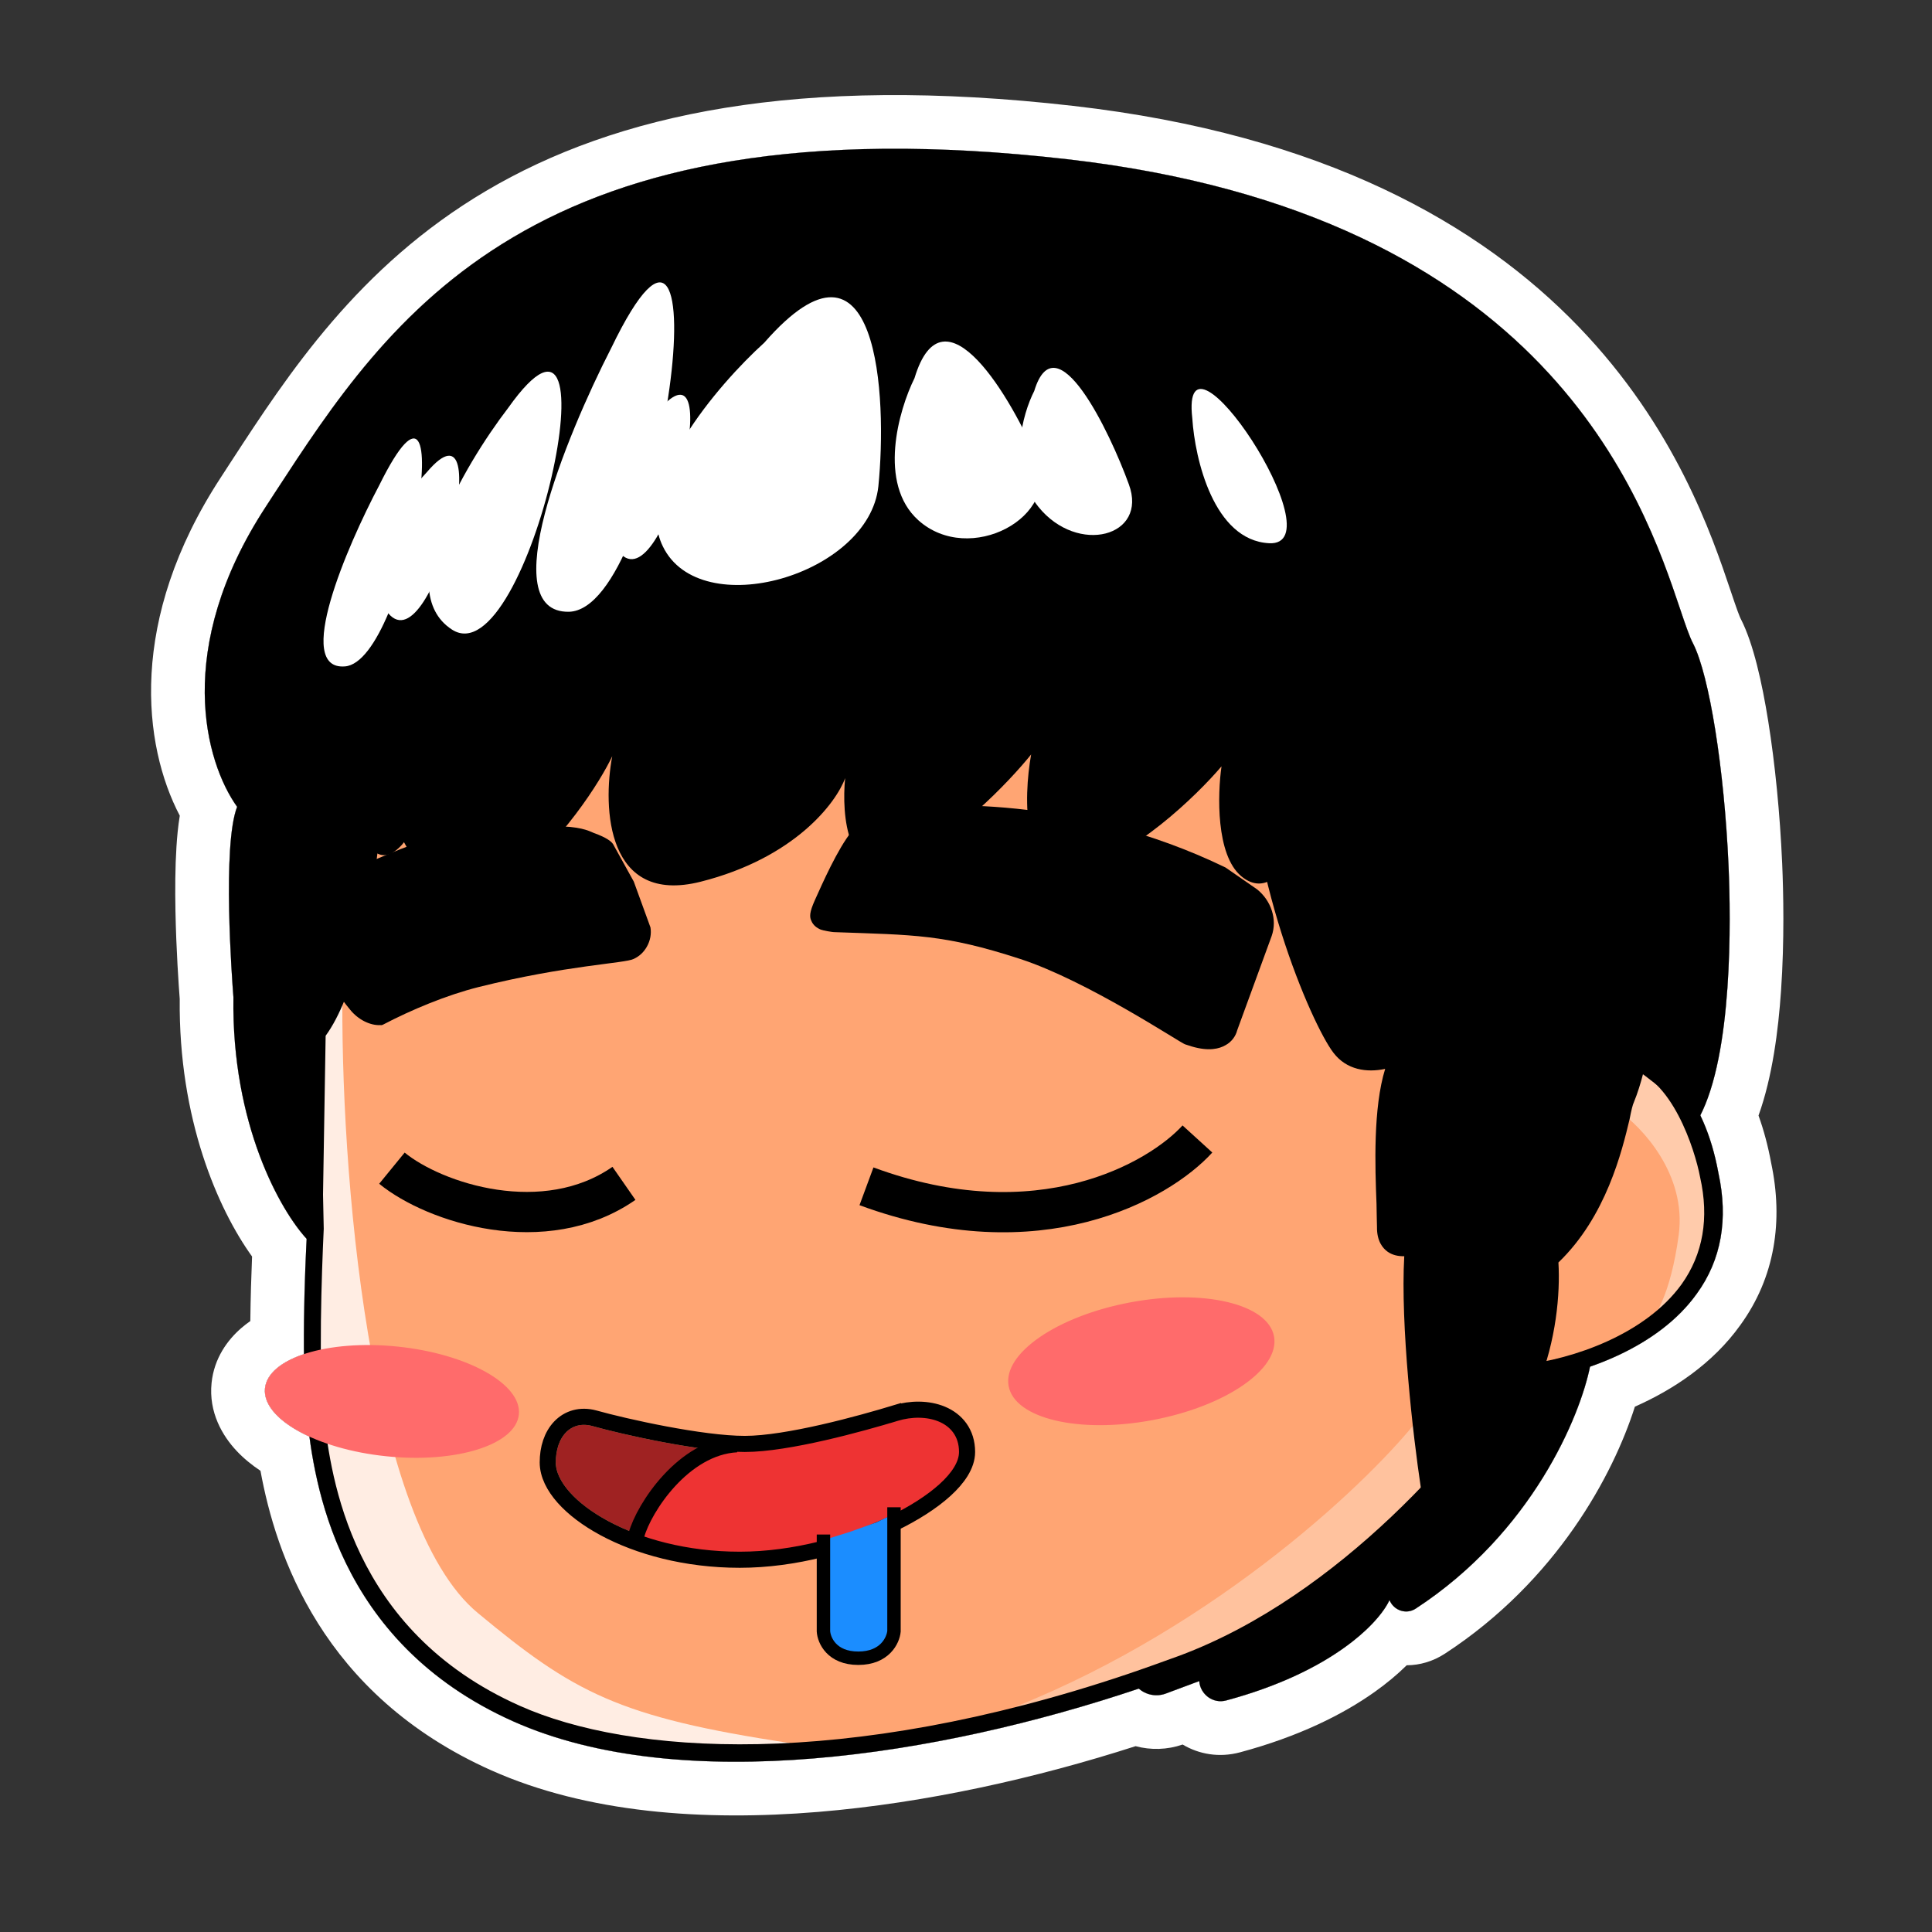 <svg width="720" height="720" viewBox="0 0 720 720" fill="none" xmlns="http://www.w3.org/2000/svg">
<rect x="0" y="0" width="720" height="720" fill="#333333" stroke="none"/>
<g clip-path="url(#clip0_370_2458)">
<path d="M632.329 482.152C622.95 495.297 607.677 504.081 592.559 509.33C588.646 528.542 570.547 571.446 527.582 599.499C524.07 601.792 519.402 600.198 517.824 596.313C513.994 604.747 496.381 623.14 456.942 633.722C452.083 635.025 447.33 631.513 446.909 626.5L434.466 631.14C430.997 632.434 427.132 631.697 424.391 629.301C349.584 654.473 253.954 669.421 191.327 641.531C130.299 614.281 118.883 561.612 115.294 535.385C104.596 530.503 98.071 523.942 98.745 517.395C99.308 511.927 104.792 507.472 113.266 504.639C113.119 489.744 113.674 472.967 114.268 461.677C104.369 450.947 86.264 418.838 86.987 371.634C86.456 364.986 82.778 315.017 88.363 300.677C76.446 284.036 64.554 241.612 99.03 188.87L102.289 183.847L102.413 183.657C145.168 118.084 198.32 36.564 397.652 59.328C576.581 79.751 612.505 186.472 626.11 226.885L626.15 227.005C628.059 232.678 629.608 237.277 630.997 239.882C637.017 251.681 642.594 286.501 644.184 322.664C645.056 342.851 645.762 391.965 633.669 415.667C636.688 421.927 638.955 429.132 640.432 437.265C644.114 454.289 641.55 469.49 632.329 482.152Z" fill="white"/>
<path fill-rule="evenodd" clip-rule="evenodd" d="M102.289 183.848L102.413 183.658C145.168 118.084 198.321 36.564 397.652 59.329C576.581 79.751 612.506 186.472 626.11 226.885L626.15 227.005C628.06 232.678 629.608 237.277 630.997 239.882C637.017 251.681 642.594 286.502 644.185 322.664C645.056 342.851 645.762 391.965 633.669 415.667C636.688 421.927 638.955 429.133 640.432 437.265C644.114 454.289 641.55 469.49 632.329 482.153C622.95 495.297 607.677 504.081 592.559 509.33C588.646 528.542 570.547 571.446 527.582 599.499C527.164 599.772 526.73 599.99 526.286 600.155C523.003 601.38 519.214 599.736 517.824 596.313C516.146 600.008 511.823 605.615 504.177 611.638C494.372 619.364 479.103 627.776 456.942 633.722C453.621 634.613 450.349 633.254 448.477 630.704C447.61 629.523 447.042 628.087 446.909 626.5L434.466 631.141C432.129 632.012 429.613 631.962 427.381 631.104C426.3 630.689 425.286 630.083 424.392 629.301C349.584 654.474 253.954 669.421 191.327 641.531C130.299 614.281 118.883 561.612 115.294 535.386C104.596 530.503 98.071 523.942 98.745 517.395C99.309 511.927 104.792 507.472 113.266 504.639C113.119 489.744 113.674 472.967 114.268 461.677C104.369 450.947 86.264 418.838 86.987 371.635C86.456 364.986 82.778 315.018 88.363 300.677C76.446 284.036 64.554 241.612 99.03 188.87L102.289 183.848ZM82.27 177.957C82.277 177.947 82.283 177.937 82.29 177.927L85.524 172.943L85.66 172.734C85.865 172.419 86.071 172.103 86.278 171.786C107.409 139.373 133.558 99.263 181.143 71.147C229.542 42.55 297.402 27.75 399.921 39.458C493.442 50.132 551.634 83.716 588.277 121.731C624.448 159.255 638.002 199.523 644.972 220.23L645.063 220.501L645.064 220.505L645.104 220.621L645.105 220.624C646.085 223.535 646.859 225.832 647.551 227.721C647.888 228.642 648.159 229.339 648.376 229.857C648.532 230.232 648.624 230.425 648.649 230.479L648.73 230.631L648.812 230.792C653.416 239.816 656.667 254.351 659.002 268.985C661.48 284.513 663.34 303.022 664.165 321.785L664.166 321.793L664.166 321.801C664.617 332.259 665.04 350.411 663.741 369.225C662.722 383.981 660.537 401.289 655.349 415.73C657.361 421.309 658.915 427.206 660.051 433.366C664.622 454.856 661.555 475.946 648.552 493.849C638.291 508.191 623.579 517.887 609.273 524.226C601.234 549.526 580.206 589.025 538.516 616.246C533.969 619.214 529.044 620.578 524.233 620.599C520.789 623.999 516.792 627.337 512.325 630.513C500.396 638.993 483.921 647.19 462.125 653.039C454.344 655.126 446.82 653.766 440.735 650.138C434.964 652.125 428.865 652.266 423.202 650.747C386.464 662.565 345.183 671.919 304.94 675.247C262.22 678.779 218.835 675.675 183.19 659.801L183.172 659.793C119.906 631.544 102.762 579.14 97.073 548.121C93.85 545.978 90.821 543.521 88.181 540.711C82.961 535.157 77.711 526.408 78.85 515.346C79.797 506.158 84.805 499.333 89.995 494.868C91.053 493.957 92.154 493.111 93.286 492.325C93.384 483.879 93.635 475.485 93.937 468.267C81.231 450.608 66.507 417.006 66.978 372.287C66.617 367.584 65.662 353.97 65.385 339.421C65.236 331.593 65.276 323.187 65.758 315.611C65.985 312.03 66.34 307.989 66.999 303.986C53.258 277.773 47.597 231.02 82.27 177.957Z" fill="white"/>
<path d="M184.546 165.547C163.413 180.854 125.453 214.627 142.886 227.876C164.624 244.283 240.638 122.256 184.546 165.547Z" fill="white"/>
<path d="M120.673 207.529C109.759 218.714 90.695 241.688 101.905 244.059C115.828 246.883 149.484 176.495 120.673 207.529Z" fill="white"/>
<path d="M425.351 153.271C426.316 168.308 433.312 198.725 453.982 199.789C480.024 201.093 420.829 111.951 425.351 153.271Z" fill="white"/>
<path d="M219.388 149.891C198.838 172 163.164 217.635 185.331 223.145C213.231 229.968 273.687 88.599 219.388 149.891Z" fill="white"/>
<path d="M223.202 194.182C215.609 169.598 252.91 137.924 272.516 125.18C322.526 83.595 314.545 152.679 306.046 184.728C297.394 216.828 232.654 224.796 223.202 194.182Z" fill="white"/>
<path d="M323.459 191.327C308.277 177.663 316.125 150.271 321.87 138.437C332.762 102.34 358.471 146.769 367.488 168.484C376.811 190.095 342.488 208.306 323.459 191.327Z" fill="white"/>
<path d="M368.206 186.335C356.5 171.842 362.323 151.618 366.646 143.164C374.752 116.539 394.775 158.274 401.893 177.897C409.011 197.52 382.839 204.452 368.206 186.335Z" fill="white"/>
<path d="M117.582 527.416C115.485 510.03 116.758 473.756 117.683 457.742L115.288 340.091L164.686 213.027L316.45 156.306L492.655 199.061L607.62 395.056C615.093 396.467 631.495 407.161 637.368 438.297C648.723 489.777 595.988 509.066 568.168 512.115C551.467 538.561 502.788 597.279 441.213 620.226C364.207 649.05 259.241 668.34 193.009 638.917C126.316 609.137 120.255 549.047 117.582 527.416Z" fill="#FFA573"/>
<path d="M378.132 636.169C454.724 605.606 511.957 550.496 529.283 527.936L533.324 527.77L537.696 552.926C522.138 568.063 484.33 601.273 457.869 613.936C431.613 626.7 393.626 634.026 378.132 636.169Z" fill="#FFE1CB" fill-opacity="0.5"/>
<path d="M625.615 460.176C628.617 437.659 611.888 419.906 603.02 413.845L607.462 393.574C615.504 397.182 632.889 411.812 637.531 441.827C642.173 471.842 623.552 489.034 613.692 493.719C616.347 491.971 622.612 482.694 625.615 460.176Z" fill="#FFCBAB"/>
<path d="M178.061 601.106C137.395 567.515 126.621 436.128 127.643 366.655L114.522 375.34L118.216 413.696L116.65 489.155L120.523 553.395C146.859 653.94 251.846 659.052 294.585 649.615C230.407 639.983 213.6 630.62 178.061 601.106Z" fill="white" fill-opacity="0.8"/>
<path d="M424.459 629.279C349.641 654.465 253.973 669.43 191.327 641.531C124.634 611.751 117.191 551.614 114.464 528.807L114.409 527.63C112.311 510.244 113.483 474.175 114.508 457.444L112.112 339.282L112.417 338.667L162.22 210.272L316.233 152.623L494.638 195.833L495.358 196.956L609.604 391.828C614.877 393.295 620.67 397.32 625.495 403.035C632.784 411.505 637.832 422.949 640.432 437.265C644.114 454.289 641.55 469.49 632.329 482.153C618.064 502.146 590.163 512.05 569.913 514.77C551.786 543.062 502.896 600.143 442.14 622.985C436.365 625.1 430.438 627.266 424.459 629.279ZM120.7 527.049L120.754 528.225C123.427 549.856 130.402 607.591 193.816 635.743C234.59 653.936 314.461 659.48 420.094 623.92C426.534 621.753 433.075 619.38 439.615 617.008C499.81 594.525 547.931 537.19 564.937 510.13L565.701 508.849L567.184 508.691C586.259 506.537 613.19 497.3 626.691 478.588C634.689 467.361 637.003 453.952 633.581 438.718C631.658 428.441 622.983 401.149 606.399 398.027L604.966 397.827L490.001 201.832L316.049 159.683L166.737 215.579L118.203 340.645L120.648 457.938C119.879 474.412 118.603 510.174 120.7 527.049Z" fill="black"/>
<path d="M89.852 371.524C89.174 418.692 107.375 449.945 116.459 459.689L117.72 384.844C131.939 366.744 137.431 321.199 138.547 300.683C138.313 308.101 139.528 320.835 146.87 312.731C162.774 293.551 169.35 268.465 170.701 258.281C176.885 273.61 199.173 302.805 208.618 296.382C216.123 291.296 232.272 268.791 239.505 258.333C238.516 269.59 240.32 291.684 255.045 288.776C280.858 281.794 301.265 263.317 308.198 255.009C310.941 265.693 319.801 286.436 333.913 284.245C366.638 279.033 400.156 248.291 412.799 233.623C414.485 250.295 429.065 284.986 438.32 283.578C445.632 282.482 461.556 269.953 468.546 263.844C465.276 317.005 490.526 378.829 499.615 390.619C505.623 398.325 516.002 396.197 522.131 393.11C513.225 408.738 516.713 446.481 516.643 457.429C516.516 466.177 523.676 465.644 527.151 464.304C524.616 489.224 529.968 534.532 532.942 554.014C572.231 537.374 578.487 490.548 576.787 469.272C599.336 448.538 602.768 415.635 605.513 409.59C607.647 404.775 609.212 397.762 609.818 394.998L624.379 406.312L630.084 415.145C649.67 378.51 639.459 264.514 627.729 241.836C616.203 219.259 599.541 86.099 396.998 62.963C194.454 39.827 145.134 124.022 101.441 190.961C66.405 244.574 80.494 286.429 91.739 300.566C86.288 308.204 88.257 351.067 89.852 371.524Z" fill="black"/>
<path d="M530.192 558.523L529.515 554.483C526.593 535.155 521.867 493.733 523.325 468.151C521.126 468.209 518.925 467.755 517.131 466.481C515.336 465.207 513.078 462.554 513.164 457.234C513.158 455.187 512.996 452.17 512.985 448.589C512.433 434.778 511.703 412.835 516.212 398.344C509.362 399.797 501.839 398.745 496.96 392.365C488.795 381.8 464.071 324.579 465.088 270.811C457.994 276.613 445.999 285.601 438.994 286.593C436.744 287.009 434.389 286.095 432.081 284.312C423.314 277.534 414.194 255.513 411.029 240.534C395.526 256.847 364.704 282.414 334.741 287.209C320.781 289.348 311.425 273.722 307.039 261.202C297.502 270.899 278.772 285.738 256.23 291.79L256.077 291.842C251.424 292.725 247.329 291.714 244.148 288.859C238.968 284.117 237.152 275.681 236.671 268.675C229.488 278.773 217.564 294.565 210.928 299.188C209.243 300.268 206.535 301.35 202.694 300.083C192.454 297.044 179.822 280.813 172.521 268.251C169.336 281.1 162.332 299.844 149.792 314.819C146.682 318.255 143.82 319.389 141.055 318.272C140.85 318.17 140.85 318.17 140.645 318.069C138.052 340.789 132.208 371.091 121.356 386.01L120.012 467.709L114.47 461.894C104.617 451.385 86.259 419.16 86.987 371.634C86.456 364.986 82.778 315.017 88.363 300.677C76.446 284.036 64.554 241.612 99.03 188.87L102.289 183.847C145.066 118.241 198.128 36.542 397.652 59.328C576.758 79.771 612.576 186.683 626.15 227.005C628.059 232.677 629.608 237.277 630.997 239.882C637.017 251.681 642.594 286.501 644.185 322.664C645.063 343.021 645.774 392.794 633.361 416.26L630.715 421.076L622.441 408.158L612.289 400.31C611.48 403.484 610.264 407.478 608.943 410.654C608.435 411.678 607.879 414.084 607.325 417.002C604.495 428.878 598.583 453.4 580.78 470.487C582.18 493.912 574.49 540.027 534.792 556.974L530.192 558.523ZM530.716 459.177L530.272 464.447C528.037 487.218 532.403 527.567 535.382 549.095C569.196 531.908 575.211 489.943 573.411 469.384L573.201 467.747L574.374 466.67C591.567 450.811 597.126 427.775 600.159 415.489C601.069 412.11 601.625 409.704 602.285 408.116C604.318 403.506 605.884 397.004 606.439 394.087L607.446 388.968L626.571 403.696L629.398 408.035C645.391 367.319 634.748 262.686 624.714 243.021C623.17 239.956 621.57 235.203 619.558 229.224C612.487 208.22 600.668 173.111 568.648 139.852C529.394 99.3 471.514 74.405 396.444 65.88C309.296 55.958 243.025 64.953 194.307 93.643C151.972 118.476 128.14 155.175 107.057 187.363L103.798 192.386C70.239 243.795 82.636 284.171 94.034 298.256L95.523 300.144L94.148 302.144C90.327 307.526 90.531 341.595 92.818 371.208L92.768 371.566C92.112 409.167 103.856 436.45 113.157 450.388L114.238 383.626L114.951 382.703C128.405 365.373 134.055 321.311 135.068 300.488L141.514 300.878C141.326 306.403 142.055 310.596 142.878 312.026C143.133 311.769 143.694 311.409 144.306 310.691C159.496 292.435 166.024 268.219 167.375 258.035L169.026 245.701L173.562 257.147C178.922 270.534 194.944 291.256 203.853 293.889C205.747 294.446 206.41 293.882 206.564 293.83C213.099 289.411 228.078 269.007 236.533 256.602L243.511 246.401L242.524 258.682C241.733 267.994 243.15 279.807 247.869 284.193C249.562 285.671 251.609 286.177 254.166 285.658C278.752 279.088 298.548 261.329 305.634 252.97L309.661 248.201L311.214 254.335C313.233 262.36 321.223 283.054 333.239 281.228C364.685 276.275 397.388 246.662 410.287 231.737L415.18 225.993L415.868 233.613C417.239 247.319 427.701 273.326 435.649 279.697C436.776 280.512 437.34 280.664 437.493 280.612C442.862 279.829 456.185 270.224 465.931 261.652L471.696 256.468L471.259 264.296C467.984 315.922 492.516 377.134 501.605 388.924C507.305 396.222 518.034 391.586 520.077 390.557L529.578 385.823L524.285 394.944C517.516 406.781 518.518 434.095 519.022 448.776C519.084 452.51 519.247 455.527 519.253 457.574C519.206 458.955 519.467 460.745 520.543 461.407C521.671 462.222 523.972 461.959 525.454 461.29L530.716 459.177Z" fill="black"/>
<path d="M187.944 330.885C166.21 348.027 148.694 314.363 142.653 295.388L158.727 248.285L332.204 222.272L468.331 221.031L482.227 316.82C479.607 323.357 472.007 334.448 462.56 326.514C453.112 318.58 453.734 295.926 455.225 285.591C445.887 296.576 422.04 319.674 401.364 324.196C380.687 328.717 381.359 297.388 384.28 281.158C376.125 291.298 354.915 313.548 335.312 321.424C315.709 329.301 313.577 303.748 314.961 289.988C311.617 299.17 296.165 319.746 261.099 328.592C226.034 337.437 224.532 301.093 228.164 281.815C223.813 291.029 209.677 313.742 187.944 330.885Z" fill="black"/>
<path d="M517.824 596.313C519.402 600.198 524.07 601.792 527.582 599.499C570.932 571.195 588.968 527.772 592.661 508.819L553.489 513.13L536.464 551.291C520.717 571.442 486.619 596.405 470.688 606.376C457.872 614.446 433.345 623.727 422.664 627.493L423.552 628.476C426.3 631.516 430.626 632.573 434.466 631.14L446.909 626.5V626.5C447.33 631.513 452.083 635.025 456.942 633.722C496.381 623.14 513.994 604.747 517.824 596.313V596.313Z" fill="black"/>
<path d="M236.195 357.349C238.508 356.257 239.98 354.678 241.032 352.857C242.408 350.476 242.781 347.89 242.411 345.62L236.195 328.54L228.481 314.592C227.883 313.686 226.305 312.214 221.197 310.384C217.172 308.62 208.606 304.153 154.561 314.593C150.745 315.378 131.07 324.268 130.046 324.423C122.797 325.653 115.915 334.008 115.672 334.428L115.187 335.269C112.532 340.834 113.859 348.887 119.048 358.984C123.72 368.035 129.725 375.427 130.404 376.193C133.436 380 137.94 382.228 141.793 382.025L142.154 382.047L142.596 381.929C153.556 376.193 166.507 370.839 178.255 367.869C211.221 359.637 232.977 359.04 236.195 357.349Z" fill="black"/>
<path d="M302.427 343.294C303.051 344.769 304.368 345.827 305.867 346.435C306.616 346.739 310.021 347.413 311.253 347.389C340.449 348.46 351.677 348.08 380.201 357.377C405.178 365.518 439.76 388.567 441.594 389.171C442.691 389.532 443.547 389.814 444.131 389.986C450.521 391.878 454.431 390.846 456.72 389.505C458.949 388.314 460.521 386.158 461.072 383.938L473.916 348.822C476.108 342.554 473.668 335.65 468.528 331.466L456.72 323.297C400.359 296.004 347.19 299.444 331.301 301.464C326.706 301.171 322.066 304.003 320.283 306.248C320.105 306.492 319.048 307.802 317.47 309.756C312.078 316.434 306.373 329.497 303.757 335.28C301.566 340.123 301.653 341.759 302.427 343.294Z" fill="black"/>
<path d="M474.792 498.034C472.522 485.915 448.542 480.238 421.231 485.354C393.92 490.469 373.621 504.44 375.891 516.559C378.161 528.678 402.141 534.355 429.452 529.239C456.763 524.124 477.062 510.152 474.792 498.034Z" fill="#FF6B6B"/>
<path d="M193.368 527.143C194.531 515.856 174.292 504.523 148.162 501.831C122.033 499.14 99.908 506.107 98.745 517.395C97.582 528.682 117.822 540.014 143.951 542.706C170.081 545.398 192.206 538.43 193.368 527.143Z" fill="#FF6B6B"/>
<path d="M189.343 152.071C172.936 173.487 145.695 219.829 168.416 234.614C196.817 253.096 232.085 91.808 189.343 152.071Z" fill="white"/>
<path d="M141.329 180.855C129.119 203.969 109.421 249.859 128.528 248.351C152.136 246.661 172.623 117.572 141.329 180.855Z" fill="white"/>
<path d="M444.337 155.926C445.302 170.963 452.298 201.38 472.968 202.444C498.857 203.8 439.61 114.504 444.337 155.926Z" fill="white"/>
<path d="M159.139 175.897C148.817 186.873 131.381 212.76 144.723 228.583C161.417 248.417 186.163 144.15 159.139 175.897Z" fill="white"/>
<path d="M245.235 153.17C234.913 164.147 217.477 190.034 230.819 205.857C247.513 225.69 272.259 121.423 245.235 153.17Z" fill="white"/>
<path d="M227.73 129.812C210.869 162.698 184.022 228.441 212.015 227.989C247.375 227.175 271.321 39.488 227.73 129.812Z" fill="white"/>
<path d="M247.036 203.651C235.651 180.578 267.473 143.404 284.817 127.718C327.621 78.748 330.667 148.225 327.343 181.214C323.876 214.279 261.068 232.46 247.036 203.651Z" fill="white"/>
<path d="M342.24 193.88C327.058 180.215 334.905 152.823 340.804 140.938C351.696 104.841 377.405 149.27 386.422 170.985C395.592 192.647 361.321 211.012 342.24 193.88Z" fill="white"/>
<path d="M386.988 188.888C375.281 174.394 381.104 154.17 385.427 145.717C393.533 119.092 413.557 160.827 420.674 180.449C427.945 200.02 401.621 207.004 386.988 188.888Z" fill="white"/>
<path d="M446.244 424.465C431.888 440.229 387.124 465.826 322.912 442.1" stroke="black" stroke-width="15"/>
<path d="M146.057 435.347C162.03 448.397 202.937 461.576 232.529 441.006" stroke="black" stroke-width="15"/>
<path d="M277.576 541.109C261.093 541.109 232.113 534.646 220.627 531.414C212.607 529.298 207.127 535.593 207.127 544.987C207.127 558.883 236.258 578.272 275.69 578.272C315.122 578.272 357.397 555.651 357.397 541.109C357.397 529.475 344.864 526.381 334.661 529.475C321.872 533.353 294.06 541.109 277.576 541.109Z" fill="#9F2222"/>
<path d="M262.744 540.931L277.348 538.181L305.222 534.892L334.274 526.059C349.675 523.859 357.306 529.918 356.848 531.752L358.999 540.931L355.867 551.774L341.733 563.355L312.878 575.133L279.311 581.611L256.54 579.648L237.076 572.099L244.41 556.515L252.66 546.89L262.744 540.931Z" fill="#EE3333"/>
<path d="M221.439 528.526L221.416 528.52L221.392 528.513C216.388 527.193 211.87 528.493 208.7 531.812C205.647 535.008 204.127 539.763 204.127 544.987C204.127 549.487 206.455 553.988 210.051 558.041C213.688 562.139 218.868 566.068 225.198 569.481C237.869 576.313 255.502 581.272 275.69 581.272C295.926 581.272 316.796 575.483 332.634 567.846C340.553 564.027 347.337 559.688 352.194 555.27C356.901 550.988 360.397 546.084 360.397 541.109C360.397 533.94 356.4 529.251 351.011 527.001C345.824 524.834 339.403 524.902 333.79 526.604L334.661 529.475L333.79 526.604C327.434 528.532 317.356 531.419 306.836 533.821C296.257 536.238 285.46 538.109 277.576 538.109C261.529 538.109 232.884 531.746 221.439 528.526Z" stroke="black" stroke-width="6"/>
<path d="M306.877 607.952L306.877 573.951L316.691 570.894L326.595 567.348L333.161 564.169L333.161 607.952C332.845 611.293 329.741 617.975 319.861 617.975C309.981 617.975 307.089 611.293 306.877 607.952Z" fill="#1B8DFF"/>
<path d="M306.877 571.872L306.877 607.953C307.089 611.293 309.981 617.975 319.861 617.975C329.741 617.975 332.845 611.293 333.161 607.953L333.161 561.724" stroke="black" stroke-width="5"/>
<path d="M237.177 572.029C239.949 562.011 254.636 539.303 274.6 538.23" stroke="black" stroke-width="6"/>
</g>
<defs>
<clipPath id="clip0_370_2458">
<rect width="720" height="720" fill="white"/>
</clipPath>
</defs>
</svg>
